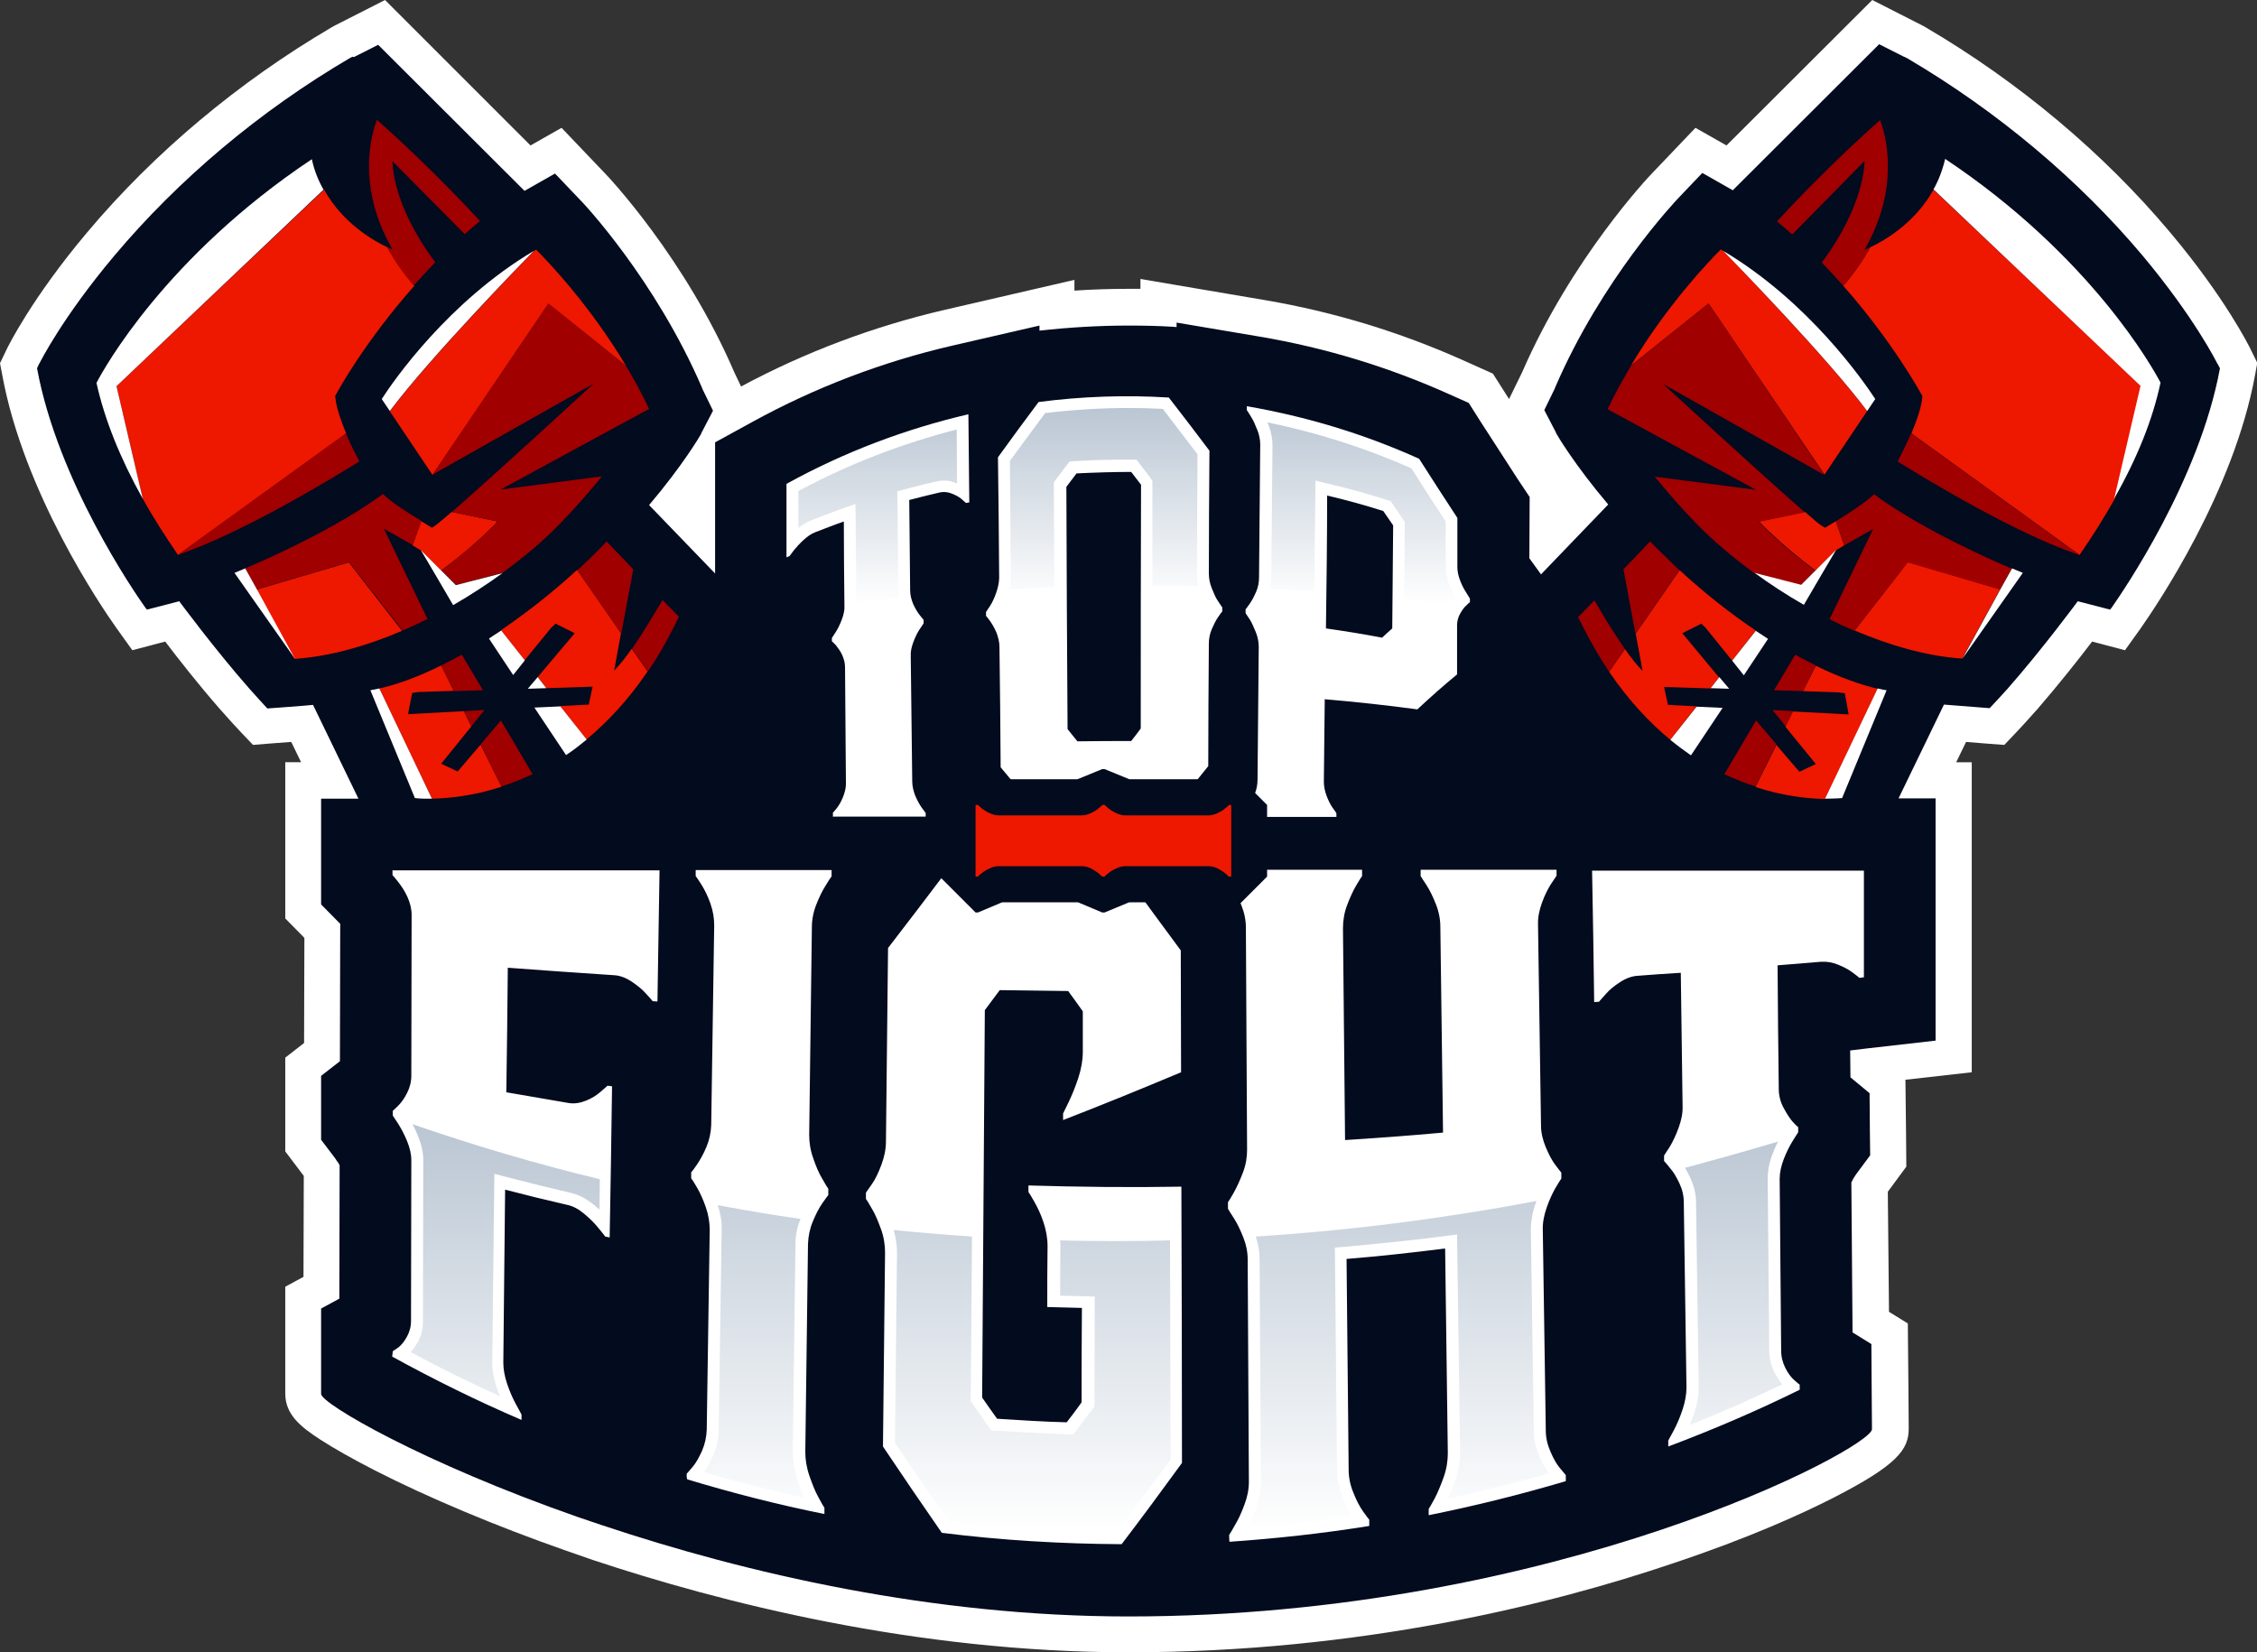 <?xml version="1.0" encoding="utf-8"?>
<!-- Generator: Adobe Illustrator 26.1.0, SVG Export Plug-In . SVG Version: 6.00 Build 0)  -->
<svg version="1.1" id="Vrstva_1" xmlns="http://www.w3.org/2000/svg" xmlns:xlink="http://www.w3.org/1999/xlink" x="0px" y="0px"
	 viewBox="0 0 755.6 553.2" style="enable-background:new 0 0 755.6 553.2;" xml:space="preserve">
<rect x="0" y="0" width="755.6" height="553.2" fill="#333333" stroke="none"/>
<style type="text/css">
	.st0{fill:#FFFFFF;}
	.st1{fill:#030B1E;}
	.st2{fill:url(#k_00000072995290856153261770000011085054448439912856_);}
	.st3{fill:url(#m_00000147941550698707832800000018218437575101816972_);}
	.st4{fill:#EE1700;}
	.st5{fill:#A00000;}
</style>
<g id="a">
</g>
<path id="f" class="st0" d="M377.8,553.2c-71.6,0-136.9-16.8-179.3-30.9l-9.2-3.2c-23.1-8.1-45.8-17.6-63.8-26.8
	c-7.4-3.8-13.8-7.4-18.4-10.4c-6.1-4-11.6-8.1-11.6-15.3v-35.8l6.1-3.3l0.1-33.8l-6.2-8.2v-31.4l6.3-4.9l0.1-35.2l-6.4-6.5v-52.3
	h5.3l-3.3-6.8c-3.1,0.2-12.8,1-12.8,1l-3.9-4.1c-1.9-2-4-4.3-6.2-6.8l-0.9-1v0c-7.1-8.1-14-16.9-18.4-22.7l-11,2.9l-5.3-7.4
	c-5.2-7.3-31.1-45.4-38.3-85L0,121.6l2.6-5.4c0.1-0.1,7.9-16.2,26.5-38.3c22.4-26.7,50.8-50.5,82-68.8l0.7-0.4L128.9,0l48.7,48.7
	l10.4-5.9L202.5,58c1.1,1.1,26.9,28.4,43.4,66.8l2.2,4.6c21.4-11.5,44.3-20.1,67.9-25.6l43.7-10.1l0,3.6c6-0.4,12-0.6,18-0.6
	c1.4,0,2.8,0,4.1,0l0-3.3l41.8,7.1c22.9,3.9,45.2,10.7,66.4,20.2l9.8,4.4l5.4,8.5l4.4-9C526.2,86.4,552,59.1,553.1,58l14.5-15.2
	l10.4,5.9L626.8,0l17.1,8.7l0.7,0.4c31.2,18.3,59.6,42.1,82,68.8c18.5,22,26.4,38.2,26.5,38.3l2.6,5.3l-0.7,3.8
	c-7.2,39.6-33.2,77.7-38.3,85l-5.3,7.4l-11-2.9c-4.4,5.8-11.3,14.5-18.3,22.6v0l-1,1.1c-2.3,2.6-4.3,4.8-6.2,6.8l-3.9,4.1
	c0,0-9.7-0.7-12.8-1l-3.3,6.8h5.2v103.8l-22.2,2.5l0.2,17.1l0.1,12l-6.2,8.4l0.4,40.2l6.3,3.9l0.2,21.5l0.1,13.7
	c0,7-3.8,12.2-25.3,23.2c-10.4,5.3-28.1,13.4-53.6,21.9C519.7,537.1,455.4,553.2,377.8,553.2L377.8,553.2z"/>
<path id="g" class="st1" d="M742.4,121.8l-0.2-0.3c-0.1-0.2-7.5-15.1-24.8-35.8c-21.5-25.6-48.8-48.5-78.9-66.2l-0.4-0.2l-0.4-0.2
	l-0.5-0.2l-8.1-4.1l-49,48.9l-10.2-5.8l-8.1,8.5c-1,1.1-25.5,26.9-41.2,63.4l0,0.1l-3.6,7.4l3.8,7.3l0.2,0.5
	c0.3,0.6,6.2,10.6,17.4,23.8l-22.5,23.4l-3.9-5.4l0.1-20.5l-4-6c-3.7-5.7-7.7-11.9-12.6-19.5l-3.8-6l-6.5-2.9
	c-20.2-9.1-41.6-15.6-63.5-19.3l-27.8-4.7v1.5l-1.2-0.1c-4.9-0.3-9.9-0.4-14.9-0.4c-9.9,0-20,0.6-29.8,1.7l0-1.7l-29.1,6.7
	c-23.4,5.4-46,14-67.1,25.6l-12.4,6.8v43.9l-22.1-22.9c11.2-13.2,17.1-23.2,17.4-23.8l0.2-0.5l3.8-7.3l-3.6-7.4l0-0.1
	c-15.7-36.5-40.1-62.4-41.2-63.4l-8.1-8.5l-10.2,5.8l-49-48.9l-8.1,4.1L118,19l-0.4,0.2l-0.4,0.2C87,37.1,59.8,60,38.2,85.7
	c-17.4,20.7-24.8,35.6-24.9,35.8l-0.2,0.3l-0.7,1.5c6.9,37.6,32.5,74.9,36.3,80.2l0.5,0.6l0,0l10.8-2.8c0,0,11.8,16,23.6,29.4l0,0
	c2,2.3,4,4.4,5.9,6.5c0,0,13.8-1,15.3-1.2l15.2,31.4h-12.5v35.4l6.4,6.5l-0.1,46l-6.3,4.9v21.4l4.7,6.2c0.2,0.4,0.6,0.9,1.1,1.6
	c0,0,0.2,0.3,0.4,0.8l-0.1,44.6l-6.1,3.3v28.6c0,3.2,33.8,23,86.2,41.3l8,2.7c48.2,16.1,110.4,30.5,176.1,30.5
	c143.4,0,248.9-56.4,248.9-62.7l-0.1-13.6l-0.1-14.9l-6.3-3.9l-0.4-50.2c0.4-0.8,0.6-1.2,0.6-1.2c0.5-0.8,0.8-1.3,1.1-1.7l4.6-6.2
	l-0.1-8l-0.1-12.8l-6.4-5.3l-0.1-9l5.8-0.7l22.8-2.6v-81.1h-12.4l15.2-31.4c1.5,0.1,15.3,1.2,15.3,1.2c1.9-2,3.9-4.2,5.9-6.4l0,0
	c11.8-13.4,23.6-29.4,23.6-29.4l10.8,2.8l0,0l0.5-0.6c3.7-5.3,29.4-42.6,36.3-80.2L742.4,121.8L742.4,121.8z"/>
<path id="h" class="st0" d="M278.8,272.2c0.2-0.2,0.6-0.8,1.4-1.7c0.7-0.9,1.4-2.1,2-3.6s1-3,1-4.4c-0.1-13.1-0.2-26.2-0.3-39.2
	c0-1.4-0.4-2.8-1-4.1s-1.4-2.3-2-3.1c-0.7-0.8-1.2-1.2-1.4-1.4c0-0.4,0-0.8,0-1.1c0.2-0.3,0.6-0.9,1.3-2c0.7-1.1,1.4-2.5,2-4.1
	c0.6-1.6,1-3.2,0.9-4.6c-0.1-9.4-0.2-18.9-0.2-28.3c-3.2,1.1-6.4,2.4-9.6,3.6c-1.3,0.5-2.6,1.4-3.9,2.6s-2.4,2.4-3.2,3.4
	c-0.8,1.1-1.3,1.7-1.5,2c-0.3,0.1-0.7,0.3-1,0.4V162c19.4-10.7,39.9-18.4,60.9-23.3c0.1,9.9,0.2,19.7,0.3,29.5
	c-0.4,0.1-0.7,0.1-1.1,0.2c-0.2-0.2-0.8-0.7-1.6-1.4s-2-1.3-3.3-1.8c-1.3-0.5-2.7-0.6-4-0.3c-3.4,0.8-6.7,1.6-10.1,2.5
	c0.1,10.1,0.2,20.2,0.3,30.3c0,1.5,0.4,3,1,4.5c0.7,1.5,1.4,2.7,2.1,3.6s1.2,1.5,1.4,1.7c0,0.4,0,0.8,0,1.2c-0.2,0.3-0.6,1-1.4,2.1
	c-0.7,1.1-1.4,2.5-2,4.1c-0.6,1.6-1,3.2-0.9,4.8c0.2,14,0.3,28,0.5,42c0,1.5,0.4,3.1,1,4.7c0.7,1.6,1.4,2.9,2.1,3.9
	c0.7,1,1.2,1.6,1.4,1.9c0,0.4,0,0.8,0,1.2h-31.1C278.9,273,278.9,272.6,278.8,272.2L278.8,272.2z M335,256.9
	c-0.1-13.4-0.2-26.9-0.4-40.3c0-1.6-0.4-3.2-1-4.8c-0.7-1.6-1.4-2.8-2.1-3.8c-0.7-1-1.2-1.6-1.4-1.8c0-0.4,0-0.9,0-1.3
	c0.2-0.3,0.7-1,1.4-2.1s1.4-2.6,2-4.3c0.6-1.8,1-3.5,1-5.1c-0.1-13.4-0.2-26.9-0.4-40.3c4.5-6.2,9-12.4,13.6-18.5
	c14.5-1.9,29.1-2.4,43.6-1.5c4.5,5.8,9.1,11.8,13.6,17.8c-0.1,13.7-0.2,27.4-0.2,41c0,1.7,0.3,3.4,1,5.1s1.3,3.2,2.1,4.3
	c0.7,1.1,1.2,1.8,1.4,2.1c0,0.4,0,0.9,0,1.3c-0.2,0.2-0.7,0.9-1.4,1.9c-0.7,1-1.4,2.4-2.1,4c-0.7,1.6-1,3.3-1,4.9
	c-0.1,13.7-0.2,27.4-0.2,41c-4.5,5.5-8.9,11.1-13.4,16.8h-42.3C344.1,267.8,339.5,262.3,335,256.9L335,256.9z M360.7,248.2
	c6-0.1,12-0.1,18-0.1c1.1-1.4,2.2-2.8,3.2-4.2c0-27.2,0-54.4,0.1-81.6c-1.1-1.4-2.2-2.9-3.3-4.3c-6.1,0-12.2,0.2-18.3,0.5
	c-1.1,1.5-2.3,3-3.4,4.5c0.1,27,0.2,54.1,0.4,81.1C358.4,245.4,359.6,246.8,360.7,248.2L360.7,248.2z M416.5,272.1
	c0.2-0.2,0.7-0.9,1.4-2c0.7-1.1,1.4-2.4,2.1-4.1s1-3.3,1-5c0.1-14.8,0.3-29.6,0.4-44.4c0-1.6-0.3-3.3-1-5c-0.7-1.7-1.3-3.1-2-4.2
	c-0.7-1.1-1.2-1.8-1.4-2.1c0-0.4,0-0.9,0-1.3c0.2-0.2,0.7-0.9,1.4-1.9s1.4-2.3,2.1-3.9c0.7-1.6,1-3.2,1-4.9
	c0.1-14.8,0.3-29.6,0.4-44.4c0-1.6-0.3-3.3-1-5s-1.3-3.2-2.1-4.4c-0.7-1.2-1.2-1.9-1.4-2.2c0-0.4,0-0.9,0-1.3
	c19.7,3.4,39.1,9.2,57.7,17.6c4.3,6.7,8.5,13.3,12.8,19.8c0,5.5,0,11,0,16.5c0,1.4,0.3,2.8,0.9,4.4c0.6,1.6,1.3,2.9,2,4
	s1.1,1.8,1.3,2.1v1.2c-0.2,0.1-0.6,0.5-1.3,1.2c-0.7,0.6-1.3,1.5-2,2.7c-0.6,1.1-1,2.4-1,3.8c0,5.5,0,11,0,16.5
	c-4.4,3.6-8.8,7.5-13.3,11.7c-10.3-1.4-20.6-2.5-31-3.4c-0.1,9.2-0.2,18.3-0.3,27.5c0,1.6,0.3,3.2,0.9,4.8c0.6,1.6,1.3,3,2,4
	c0.7,1,1.2,1.6,1.3,1.9c0,0.4,0,0.8,0,1.2h-31.2C416.5,272.9,416.5,272.5,416.5,272.1L416.5,272.1z M443.9,210.4
	c6.3,0.9,12.6,1.9,18.8,3.1c1.1-1,2.2-2.1,3.4-3.1c0.1-11.5,0.2-23,0.3-34.5c-1.1-1.6-2.2-3.2-3.3-4.8c-6.2-2-12.5-3.7-18.8-5.2
	C444.3,180.7,444.1,195.6,443.9,210.4L443.9,210.4z"/>
<path id="i" class="st0" d="M131.5,452.4c0.3-0.2,0.9-0.6,1.9-1.3c1-0.8,1.9-1.9,2.8-3.5c0.9-1.6,1.4-3.4,1.4-5.3
	c0-18,0.1-36,0.1-53.9c0-2-0.5-4.1-1.4-6.3c-0.9-2.2-1.9-4.1-2.9-5.7c-1-1.5-1.6-2.5-1.9-2.9v-1.6c0.3-0.2,0.9-0.8,1.9-1.8
	c1-1,2-2.4,2.9-4.2c0.9-1.8,1.4-3.7,1.4-5.7c0-18,0.1-36,0.1-53.9c0-2-0.5-4-1.4-6s-2-3.6-3-4.9c-1-1.3-1.7-2.1-2-2.4v-1.6h89.4
	c-0.2,14.6-0.5,29.3-0.7,43.9c-0.5,0-1-0.1-1.6-0.1c-0.3-0.4-1.1-1.3-2.3-2.6c-1.2-1.4-2.9-2.7-4.8-4c-2-1.3-3.9-2-5.9-2.1
	c-11.9-0.8-23.7-1.6-35.5-2.5c-0.1,13.9-0.3,27.8-0.5,41.7c7,1.2,13.9,2.4,20.9,3.6c1.9,0.3,3.8,0,5.8-0.8s3.5-1.8,4.8-2.9
	s2.1-1.8,2.4-2.1c0.5,0.1,1,0.1,1.5,0.2c-0.2,16.9-0.5,33.7-0.8,50.6c-0.5-0.1-1-0.2-1.5-0.3c-0.3-0.4-1-1.4-2.3-2.9
	c-1.2-1.5-2.8-3.1-4.7-4.7c-1.9-1.6-3.8-2.6-5.7-3c-7-1.6-13.9-3.3-20.8-5.1c-0.2,19.3-0.4,38.6-0.6,57.9c0,2.2,0.4,4.5,1.3,7.2
	c0.9,2.6,1.9,4.9,2.9,6.7c1,1.8,1.6,3,1.9,3.5c0,0.6,0,1.2,0,1.8c-14.7-6.3-29.1-13.4-43.3-21.2L131.5,452.4L131.5,452.4z
	 M229.9,493.4c0.3-0.3,1-1.1,2-2.3c1.1-1.3,2.1-3.1,3.1-5.3c1-2.3,1.5-4.6,1.6-7.1c0.3-22.3,0.7-44.6,1-66.9c0-2.4-0.4-5-1.3-7.6
	c-0.9-2.6-1.9-4.8-2.9-6.5c-1-1.8-1.7-2.8-2-3.2c0-0.7,0-1.3,0-2c0.3-0.3,1-1.2,2-2.7s2.1-3.4,3.1-5.8c1-2.4,1.5-4.8,1.6-7.3
	c0.3-22.3,0.7-44.6,1-66.9c0-2.4-0.4-4.9-1.3-7.4c-0.9-2.5-1.9-4.5-2.9-6.1c-1-1.6-1.7-2.6-2-3c0-0.6,0-1.3,0-2h45.5l0,2.1
	c-0.3,0.4-1,1.4-2,3.1c-1.1,1.7-2.1,3.8-3.1,6.3s-1.5,5.1-1.5,7.6c-0.3,23.2-0.6,46.4-0.9,69.6c0,2.5,0.4,5.2,1.4,7.9
	c0.9,2.7,1.9,5,3,6.8c1,1.8,1.7,2.9,2,3.3c0,0.7,0,1.4,0,2.1c-0.3,0.4-1,1.3-2.1,2.9c-1.1,1.6-2.1,3.6-3.1,6c-1,2.4-1.5,4.9-1.6,7.5
	c-0.3,23.2-0.6,46.4-0.9,69.6c0,2.5,0.4,5.2,1.4,8.1c1,2.8,1.9,5.2,3,7.1c1,1.9,1.7,3.1,2,3.5l0,2.1c-15.4-3.1-30.7-7-45.9-11.6
	C229.8,494.7,229.9,494,229.9,493.4L229.9,493.4z M295.6,484.3c0.2-21.6,0.5-43.3,0.7-64.9c0-2.6-0.4-5.3-1.4-8
	c-1-2.7-1.9-4.9-3-6.7c-1-1.8-1.7-2.9-2-3.3c0-0.7,0-1.4,0-2.1c0.3-0.4,1-1.4,2.1-3s2.1-3.7,3.1-6.4s1.5-5.2,1.5-7.9
	c0.2-21.5,0.5-43.1,0.7-64.6c6.6-8.6,13.3-17.3,19.9-26.1h58.4c6.5,9,13.1,18,19.7,26.9c0,13.6,0.1,27.2,0.1,40.8
	c-13.1,5.5-26.3,10.9-39.5,16c0-0.7,0-1.4,0-2.2c0.3-0.6,1-2,2-4.1s2.1-4.8,3.1-7.8c1-3.1,1.5-6,1.5-8.7c0-4.5,0-9.1,0-13.6
	c-1.6-2.3-3.3-4.6-4.9-6.8c-7.6-0.1-15.2-0.2-22.9-0.3c-1.7,2.2-3.3,4.5-5,6.7c-0.3,43.2-0.6,86.5-0.9,129.7c1.7,2.4,3.3,4.8,5,7.1
	c7.8,0.5,15.5,1,23.3,1.2c1.7-2.2,3.4-4.4,5-6.7c0-10.5,0-21,0.1-31.6c-3.9-0.1-7.7-0.2-11.6-0.3c0-6.8,0-13.6,0.1-20.4
	c0-2.7-0.5-5.4-1.4-8.1s-2-4.9-3-6.7c-1-1.8-1.7-2.9-2-3.3c0-0.7,0-1.4,0-2.2c17,0.5,34.1,0.7,51.2,0.4c0.1,30.8,0.2,61.7,0.2,92.5
	c-6.7,9.2-13.4,18.3-20.2,27.2c-20.1-0.1-40.2-1.3-60.2-3.8C308.7,503.7,302.1,494,295.6,484.3L295.6,484.3z M411.5,513.9
	c0.3-0.4,1-1.6,2-3.4c1.1-1.8,2.1-4,3.1-6.7c1-2.6,1.5-5.2,1.5-7.7c-0.1-24.8-0.3-49.6-0.4-74.4c0-2.5-0.5-5-1.5-7.5
	c-1-2.5-2-4.6-3.1-6.3c-1.1-1.7-1.8-2.8-2-3.2c0-0.7,0-1.4,0-2.2c0.3-0.4,1-1.5,2-3.3c1-1.8,2-4,3-6.6c1-2.6,1.4-5.1,1.4-7.6
	c-0.1-24.8-0.3-49.6-0.4-74.4c0-2.5-0.5-5-1.5-7.5s-2-4.7-3-6.5c-1-1.7-1.7-2.8-2-3.2c0-0.7,0-1.4,0-2.2H456c0,0.7,0,1.4,0,2.1
	c-0.3,0.4-1,1.5-2,3.2c-1,1.7-2,3.9-3,6.5s-1.4,5.3-1.4,7.9c0.2,23.6,0.5,47.2,0.7,70.8c11-0.7,21.9-1.5,32.8-2.5
	c-0.3-23-0.6-45.9-0.9-68.9c0-2.5-0.5-5.1-1.5-7.6s-2-4.6-3.1-6.3c-1.1-1.7-1.8-2.7-2-3.1c0-0.7,0-1.4,0-2.1h45.5c0,0.6,0,1.3,0,2
	c-0.3,0.4-0.9,1.4-2,3c-1,1.6-2,3.6-2.9,6.1c-0.9,2.5-1.4,4.9-1.3,7.4c0.3,22.4,0.7,44.7,1,67.1c0,2.5,0.6,4.9,1.6,7.3
	c1,2.4,2,4.3,3.1,5.8c1.1,1.5,1.8,2.3,2.1,2.7c0,0.7,0,1.3,0,2c-0.3,0.4-1,1.5-2,3.2c-1,1.8-2,3.9-2.9,6.5c-0.9,2.6-1.4,5.1-1.3,7.6
	c0.3,22.4,0.7,44.7,1,67.1c0,2.5,0.6,4.8,1.6,7.1c1,2.3,2,4.1,3.1,5.4c1.1,1.3,1.8,2.1,2,2.4c0,0.7,0,1.3,0,2
	c-15.2,4.5-30.5,8.3-45.9,11.4c0-0.7,0-1.4,0-2.1c0.3-0.5,1-1.6,2-3.5c1-1.9,2-4.3,3-7.1c1-2.8,1.4-5.5,1.4-8.1
	c-0.3-22.8-0.6-45.7-0.9-68.5c-11,1.4-21.9,2.6-33,3.5c0.2,23.5,0.5,47,0.7,70.5c0,2.6,0.5,5.2,1.6,7.8c1,2.6,2.1,4.6,3.2,6.2
	c1.1,1.5,1.8,2.5,2.1,2.8c0,0.7,0,1.4,0,2.1c-15.5,2.5-31.1,4.2-46.8,5.3C411.5,515.4,411.5,514.7,411.5,513.9L411.5,513.9z
	 M558.5,482.3c0.3-0.5,0.9-1.6,1.9-3.5c1-1.9,2-4.2,2.9-6.9c0.9-2.7,1.3-5.2,1.3-7.4c-0.3-20.6-0.6-41.2-0.9-61.9
	c0-2.3-0.5-4.4-1.5-6.5s-2-3.8-3.1-5c-1-1.3-1.7-2.1-2-2.4c0-0.6,0-1.2,0-1.8c0.3-0.4,0.9-1.5,2-3.1c1-1.7,2-3.8,2.9-6.3
	c0.9-2.5,1.4-4.9,1.3-7.2c-0.2-14.9-0.4-29.8-0.6-44.6c-4.8,0.3-9.6,0.6-14.4,1c-1.9,0.1-3.9,0.8-5.9,2.1c-2,1.3-3.6,2.6-4.8,4
	c-1.2,1.4-2,2.2-2.3,2.6c-0.5,0-1,0.1-1.6,0.1c-0.2-14.7-0.4-29.4-0.7-44h91v35.7c-0.5,0.1-1,0.1-1.5,0.2c-0.3-0.3-1.1-0.9-2.3-1.8
	c-1.2-0.9-2.8-1.8-4.8-2.6c-1.9-0.8-3.8-1.1-5.7-1c-4.9,0.4-9.7,0.8-14.6,1.2c0.1,13.8,0.2,27.6,0.4,41.4c0,2.1,0.5,4.2,1.5,6.1
	s2,3.5,3,4.7c1,1.1,1.7,1.8,2,2c0,0.6,0,1.1,0,1.7c-0.3,0.4-0.9,1.4-1.9,3c-1,1.6-2,3.6-2.9,5.9c-0.9,2.3-1.4,4.6-1.4,6.7
	c0.2,19.2,0.3,38.3,0.5,57.5c0,2.1,0.5,4,1.4,5.8c0.9,1.8,1.9,3.1,2.9,4c1,0.9,1.6,1.4,1.9,1.6c0,0.6,0,1.1,0,1.7
	c-14.4,7.1-29.1,13.4-44,19C558.5,483.5,558.5,482.9,558.5,482.3L558.5,482.3z"/>
<linearGradient id="k_00000023971877308178404940000001838199761344616095_" gradientUnits="userSpaceOnUse" x1="377.425" y1="416.12" x2="377.425" y2="350.47" gradientTransform="matrix(1 0 0 -1 0 552.78)">
	<stop  offset="0" style="stop-color:#BAC6D3"/>
	<stop  offset="1" style="stop-color:#FFFFFF"/>
</linearGradient>
<path id="k" style="fill:url(#k_00000023971877308178404940000001838199761344616095_);" d="M487.5,200.4c-0.8-1.3-1.6-2.9-2.3-4.6
	c-0.8-2-1.2-4-1.2-5.9l0-15.3c-3.5-5.3-7.2-11-11.5-17.8c-15.5-6.9-31.7-12-48.2-15.4c0.2,0.4,0.3,0.8,0.5,1.2
	c0.8,2.2,1.2,4.4,1.2,6.5l-0.4,44.4c0,1.2-0.2,2.4-0.5,3.6c5,0.2,9.9,0.5,14.9,0.9l0.4-37.1l4.9,1.2c6.4,1.5,12.8,3.3,19,5.3
	l1.3,0.4l4.7,7l-0.2,25.9c5.3,0.5,10.6,1.2,15.9,1.8C486.6,201.6,487.1,201,487.5,200.4C487.5,200.5,487.5,200.4,487.5,200.4
	L487.5,200.4z M401.2,196.2c-0.4-1.5-0.6-2.9-0.5-4.4l0.2-39.7c-4.1-5.4-7.9-10.4-11.6-15.2c-3.8-0.2-7.7-0.3-11.5-0.3
	c-9.3,0-18.7,0.6-27.9,1.7c-3.6,4.9-7.5,10.1-11.8,16l0.3,39c0,1.3-0.1,2.7-0.5,4c5-0.3,10.1-0.5,15.1-0.7l-0.2-35.1l0.8-1.1
	c1.1-1.5,2.3-3,3.4-4.5l1.1-1.4l1.8-0.1c5.9-0.4,11.8-0.5,17.7-0.5h2.9l1.2,1.6c1.1,1.4,2.2,2.9,3.3,4.3l0.8,1.2l0,35.1
	C391,196.1,396.1,196.1,401.2,196.2L401.2,196.2z M320.3,143.8c-18.4,4.7-36.2,11.6-53,20.6v12.4c1.4-1.1,2.7-2,4.1-2.5
	c3.2-1.3,6.5-2.5,9.7-3.7l5.3-1.9l0.3,33.1c4.8-0.6,9.5-1.1,14.3-1.5c-0.1-0.8-0.2-1.6-0.2-2.4l-0.4-33.4l3-0.8
	c3.4-0.9,6.8-1.8,10.2-2.5c0.8-0.2,1.6-0.3,2.4-0.3c1.3,0,2.6,0.2,3.9,0.8c0.2,0.1,0.4,0.1,0.5,0.2L320.3,143.8L320.3,143.8z"/>
<linearGradient id="m_00000116198701203765208210000016158598419743398285_" gradientUnits="userSpaceOnUse" x1="367.08" y1="176.43" x2="367.08" y2="39.6" gradientTransform="matrix(1 0 0 -1 0 552.78)">
	<stop  offset="0" style="stop-color:#BAC6D3"/>
	<stop  offset="1" style="stop-color:#FFFFFF"/>
</linearGradient>
<path id="m" style="fill:url(#m_00000116198701203765208210000016158598419743398285_);" d="M138.1,376.4c0.7,1.2,1.3,2.6,1.9,4.1
	c1.1,2.7,1.7,5.4,1.7,7.9l-0.1,53.9c0,2.7-0.6,5.2-1.9,7.3c-0.7,1.2-1.4,2.2-2.2,3.1c9.8,5.3,19.8,10.2,29.9,14.8
	c-0.4-1-0.8-2-1.1-3c-1-3-1.6-5.9-1.5-8.5l0.7-63l5,1.3c6.9,1.8,13.8,3.5,20.7,5.1c2.5,0.6,5,1.9,7.4,3.8c0.7,0.6,1.4,1.2,2.1,1.8
	l0.1-10.2C179.6,389.7,158.7,383.5,138.1,376.4L138.1,376.4z M565.7,477.1c10.5-4.2,20.8-8.7,31-13.6c-0.9-1-1.7-2.3-2.5-3.7
	c-1.2-2.3-1.9-4.9-1.9-7.7l-0.5-57.5c0-2.6,0.5-5.4,1.6-8.2c0.6-1.5,1.2-3,1.9-4.2c-10.4,3.1-20.8,6-31.2,8.8c0.6,1,1.2,2.1,1.8,3.4
	c1.2,2.6,1.9,5.3,1.9,8.1l0.9,61.9c0,2.7-0.5,5.7-1.5,8.8C566.7,474.6,566.2,475.9,565.7,477.1L565.7,477.1z M267,495.5
	c-1.1-3.2-1.6-6.4-1.6-9.4l0.9-69.6c0-2.9,0.6-5.7,1.7-8.4c-9.3-1.3-18.5-2.9-27.7-4.6c0.9,2.8,1.4,5.6,1.3,8.3l-1,66.9
	c0,3-0.7,5.9-1.9,8.7c-1,2.2-2,4.1-3.1,5.5c11.1,3.2,22.4,6.1,33.8,8.6C268.5,499.8,267.7,497.8,267,495.5L267,495.5z M484.7,501.8
	c11.3-2.5,22.7-5.3,33.8-8.5c-1.1-1.5-2.1-3.3-3.1-5.6c-1.2-2.8-1.9-5.7-1.9-8.7l-1-67.1c0-2.9,0.5-6,1.6-9c0.1-0.3,0.2-0.6,0.3-0.8
	c-31.2,5.9-62.6,9.9-94,11.9c0.9,2.6,1.3,5.2,1.3,7.7l0.4,74.4c0,2.9-0.5,6-1.7,9.1c-0.9,2.4-1.8,4.6-2.8,6.4
	c11.7-0.9,23.4-2.2,35-4c-1.1-1.7-2.2-3.9-3.2-6.5c-1.2-3-1.8-6.1-1.8-9.2l-0.7-74.2l3.7-0.3c10.9-1,22-2.1,32.8-3.5l4.4-0.6l1,73
	c0,3-0.5,6.2-1.6,9.4C486.3,498.1,485.5,500.1,484.7,501.8L484.7,501.8z M391.7,415.3c-12.3,0.3-24.5,0.3-36.8,0
	c0.1,0.7,0.1,1.3,0.1,2l-0.1,16.5c2.6,0.1,5.1,0.1,7.7,0.2l3.9,0.1l-0.1,36.8l-0.8,1.1c-1.7,2.2-3.4,4.5-5.1,6.7l-1.2,1.6l-2.1-0.1
	c-7.8-0.3-15.7-0.7-23.5-1.2l-1.9-0.1l-1.1-1.6c-1.7-2.4-5.7-8.2-5.7-8.2l0.4-55.1c-8.7-0.6-17.5-1.3-26.2-2.2
	c0.7,2.6,1.1,5.1,1.1,7.6l-0.7,63.7c6.9,10.1,12.7,18.6,18.1,26.5c18.5,2.2,37.3,3.4,56,3.6c5.8-7.7,11.8-15.8,18.2-24.5
	L391.7,415.3z"/>
<g id="n">
	<path class="st4" d="M620.9,211.1c11.8,5,24.1,8.6,36,9.4l12.7-23.2l-30.9-9.1L620.9,211.1L620.9,211.1z M609.7,175.9
		c-0.7-0.4-2.6-2-5.4-4.5l-15.4,3.2c0,0,7.2,7.7,18.9,16.4l6.9-6.8l2.7-1.6l-2.8-8.1c-2.1,1.3-3.6,2.2-3.6,2.2L609.7,175.9
		L609.7,175.9z M610.8,158.9l14.3-21.3c-13.7-18.1-44-49.3-48.2-53.6c-0.3-0.1-0.5-0.3-0.8-0.5c-4.3,4.3-18.1,18.8-30.1,38.9
		l26-20.8L610.8,158.9L610.8,158.9z M603.6,231.4l11.9,0.4l2.1,0.3l1.3,7.1l-18.7-1l-2.5,5.1l10.2,12.5l-5.5,2.6l-7.7-9l-7,14.1
		c9.8,3.2,18.1,3.9,23.3,4l17.6-36.9c-5.6-1.3-12.7-3.8-20.7-7.7L603.6,231.4L603.6,231.4z M571.1,210.3l8.8,10.9l7.9-10.1
		c-8.2-5.5-16.8-12.2-25.5-20.2l-14.7,21.2l2.3,12.5c-1.7-1.6-3.8-4.3-5.9-7.3l-5.3,7.6c6.5,9.6,13.5,17,20.5,22.8l8.8-11.2
		l-9.6-0.5l-1.3-6l15.5,0.5l2.9-3.7L563.2,212l6.4-3.2L571.1,210.3L571.1,210.3z M647.3,63.5c-6.3,11.4-16.9,17.3-21.2,19.3
		c-2.3,4.2-5.3,8.6-9,12.9c16.4,18.6,25.5,35.2,26.1,36.2l0.4,0.7l-0.1,0.8c-0.4,3.4-1.9,7.7-3.6,11.7l56.3,40.7
		c4.4-6.4,8.3-12.6,11.8-18.8l8.8-37.7L647.3,63.5L647.3,63.5z"/>
	<path class="st5" d="M546,122.5c-2.7,4.6-5.4,9.4-7.8,14.5l49.7,27l-33.9-4.4c4.1,5,8.9,10.6,14.3,16.1c5.2,5.3,11.7,10.8,19,16.2
		l15.6,4l4.8-4.8c-11.8-8.7-18.9-16.4-18.9-16.4l15.4-3.2c-13.7-11.9-47.5-43-47.5-43l54,30.5L572,101.6L546,122.5L546,122.5z
		 M624.2,53.9c0,0,0.5,14.1-14.3,34c2.5,2.6,4.9,5.2,7.2,7.8c3.7-4.4,6.7-8.7,9-12.9c-1.2,0.5-1.9,0.8-1.9,0.8
		c13.8-23.8,5.2-43.4,5.2-43.4c-4.4,3.9-19.1,17.2-34.5,33.9c1.7,1.4,3.4,2.9,5.1,4.4L624.2,53.9z M639.8,145.1
		c-1.6,3.8-3.4,7.2-4.5,9.4c8.2,5.1,39,24,60.8,31.3L639.8,145.1L639.8,145.1z M614.6,174.5l2.8,8.1l9.7-5.5l-14.6,30.2
		c2.7,1.4,5.5,2.7,8.3,3.9l17.9-22.9l30.9,9.1l3.9-7c-15.7-6.7-33.4-15.6-46.1-24.9C624.7,168.1,618.6,172.1,614.6,174.5
		L614.6,174.5z M552.4,181.3l-8.9,9.3l4,21.5l14.7-21.2C559.1,187.9,555.8,184.7,552.4,181.3z M528.3,206.6c0.4,0.7,0.9,1.8,1.6,3.2
		c2.8,5.5,5.7,10.5,8.8,15.1l5.3-7.6c-3.6-5.1-7.4-11.4-10.2-16.3L528.3,206.6L528.3,206.6z M593.9,231.1l9.7,0.3l4.3-8.6
		c-2.2-1.1-4.6-2.3-6.9-3.6L593.9,231.1L593.9,231.1z M577.3,259.2c3.6,1.7,7.1,3.1,10.4,4.1l7-14.1l-6.8-8L577.3,259.2L577.3,259.2
		z M597.8,243.2l2.5-5.1l-6.9-0.4L597.8,243.2L597.8,243.2z"/>
	<path class="st0" d="M627.8,133.6c-4-6.1-22.3-32.6-50.9-49.6c4.2,4.3,34.6,35.5,48.2,53.6L627.8,133.6z M723.3,128.1
		c-2.4-4.6-23.2-42.3-72.1-74.9c-0.9,3.8-2.2,7.2-3.9,10.2l69.3,65.8l-8.8,37.7C715.5,153.4,720.7,140.4,723.3,128.1L723.3,128.1z
		 M672.1,230.7L672.1,230.7z M669.7,197.3l-12.7,23.2l15.7-22.3l4.5-6.4c-1.2-0.5-2.4-1-3.6-1.5L669.7,197.3L669.7,197.3z
		 M559.2,247.7c2.3,1.9,4.6,3.6,6.9,5.2l10.6-15.9l-8.7-0.4L559.2,247.7z M579.9,221.2l3.9,4.9l8.1-12.2c-1.4-0.9-2.7-1.8-4.1-2.7
		L579.9,221.2L579.9,221.2z M572.7,230.4l6.2,0.2l-3.3-3.9L572.7,230.4L572.7,230.4z M611,267.4c3.6,0,5.7-0.2,5.7-0.2l14.9-36.1
		c-1-0.1-2-0.4-3-0.6L611,267.4L611,267.4z M607.8,191l-4.8,4.8l-15.6-4c5.1,3.7,10.7,7.4,16.5,10.7l5.9-10.1l4.9-8.3L607.8,191
		L607.8,191z"/>
</g>
<g id="o">
	<path class="st4" d="M116.8,188.3l-30.9,9.1l12.7,23.2c11.9-0.8,24.3-4.4,36-9.4L116.8,188.3L116.8,188.3z M144.6,176.7
		c0,0-1.5-0.9-3.6-2.2l-2.9,8.1l2.7,1.6l6.9,6.8c11.8-8.7,18.9-16.4,18.9-16.4l-15.4-3.2c-2.8,2.4-4.7,4-5.4,4.5L144.6,176.7
		L144.6,176.7z M183.6,101.7l26,20.8c-12-20.1-25.8-34.6-30.1-38.9c-0.3,0.1-0.5,0.3-0.8,0.5c-4.2,4.3-34.6,35.5-48.2,53.6
		l14.3,21.3L183.6,101.7L183.6,101.7z M147.7,222.8c-8.1,4-15.2,6.5-20.7,7.7l17.6,36.9c5.2-0.1,13.5-0.8,23.3-4l-7-14.1l-7.7,9
		l-5.5-2.6l10.1-12.5l-2.5-5.1l-18.7,1l1.4-7.1l2-0.3l11.9-0.4L147.7,222.8L147.7,222.8z M186,208.8l6.4,3.2L180,226.7l2.9,3.7
		l15.5-0.5l-1.3,6l-9.6,0.5l8.8,11.2c7-5.8,14-13.2,20.5-22.8l-5.3-7.6c-2.1,3-4.2,5.6-5.9,7.3l2.3-12.5l-14.7-21.2
		c-8.7,8-17.4,14.7-25.5,20.2l7.9,10.1l8.9-10.9L186,208.8L186,208.8z M39,129.3l8.8,37.7c3.4,6.1,7.4,12.4,11.8,18.8l56.3-40.7
		c-1.7-4-3.2-8.3-3.6-11.7l-0.1-0.8l0.4-0.7c0.5-1,9.6-17.6,26.1-36.2c-3.7-4.4-6.7-8.7-9-12.9c-4.3-2-14.9-7.9-21.2-19.3L39,129.3
		L39,129.3z"/>
	<path class="st5" d="M183.6,101.6l-38.8,57.3l54-30.5c0,0-33.8,31.1-47.5,43l15.4,3.2c0,0-7.2,7.7-18.9,16.4l4.8,4.8l15.6-4
		c7.4-5.4,13.9-10.9,19-16.2c5.5-5.6,10.2-11.1,14.3-16.1l-33.9,4.4l49.7-27c-2.4-5.1-5-9.9-7.8-14.5L183.6,101.6L183.6,101.6z
		 M155.6,78.4c1.6-1.5,3.3-2.9,5.1-4.4c-15.4-16.7-30.1-30-34.5-33.9c0,0-8.6,19.6,5.2,43.4c0,0-0.7-0.3-1.9-0.8
		c2.3,4.2,5.3,8.6,9,12.9c2.3-2.6,4.7-5.1,7.2-7.8C130.9,68,131.4,54,131.4,54L155.6,78.4L155.6,78.4z M59.5,185.8
		c21.8-7.4,52.6-26.2,60.8-31.3c-1.1-2.1-2.9-5.6-4.5-9.4L59.5,185.8z M128.2,165.4c-12.7,9.3-30.4,18.2-46.1,24.9l3.9,7l30.9-9.1
		l17.9,22.9c2.8-1.2,5.6-2.5,8.3-3.9l-14.6-30.2l9.7,5.5l2.9-8.1C137.1,172.1,130.9,168.1,128.2,165.4L128.2,165.4z M193.3,190.9
		l14.7,21.2l4-21.5l-8.9-9.3C199.9,184.7,196.6,187.9,193.3,190.9z M221.8,200.9c-2.9,4.9-6.7,11.2-10.2,16.3l5.3,7.6
		c3.1-4.5,6-9.5,8.8-15.1c0.7-1.4,1.2-2.5,1.6-3.2L221.8,200.9L221.8,200.9z M154.6,219.2c-2.4,1.3-4.7,2.5-6.9,3.6l4.3,8.6l9.7-0.3
		L154.6,219.2L154.6,219.2z M167.7,241.2l-6.8,8l7,14.1c3.3-1.1,6.8-2.4,10.4-4.1L167.7,241.2z M162.2,237.7l-6.9,0.4l2.5,5.1
		L162.2,237.7L162.2,237.7z"/>
	<path class="st0" d="M130.5,137.6c13.6-18.1,44-49.3,48.2-53.6c-28.6,17-47,43.5-50.9,49.6L130.5,137.6z M47.8,167L39,129.3
		l69.3-65.8c-1.7-3-3.1-6.4-3.9-10.2c-48.9,32.6-69.7,70.2-72.1,74.9C35,140.4,40.2,153.4,47.8,167L47.8,167z M83.6,230.7
		L83.6,230.7z M82.1,190.3c-1.2,0.5-2.4,1-3.6,1.5l4.5,6.4l15.7,22.3l-12.7-23.2L82.1,190.3L82.1,190.3z M187.6,236.5l-8.7,0.4
		l10.6,15.9c2.3-1.5,4.6-3.3,6.9-5.2L187.6,236.5z M167.8,211.1c-1.4,0.9-2.8,1.8-4.1,2.7l8.1,12.2l3.9-4.9L167.8,211.1L167.8,211.1
		z M180,226.7l-3.3,3.9l6.2-0.2L180,226.7L180,226.7z M127,230.5c-1.1,0.2-2.1,0.4-3,0.6l14.9,36.1c0,0,2.1,0.3,5.7,0.2L127,230.5z
		 M140.9,184.2l4.9,8.3l5.9,10.1c5.9-3.4,11.4-7,16.5-10.7l-15.6,4l-4.8-4.8L140.9,184.2L140.9,184.2z"/>
</g>
<g id="p">
	<path class="st1" d="M411.5,305.5l-8.2-3.4h-0.2c0.1,0.1,0.1,0.1,0.2,0.2c-0.1,0-0.1-0.1-0.2-0.2h-24.8c-0.1,0.1-0.2,0.1-0.2,0.2
		c0.1-0.1,0.2-0.1,0.2-0.2H378l-8.2,3.4H369l-8.1-3.4h-0.2c0.1,0.1,0.1,0.1,0.2,0.2c-0.1,0-0.1-0.1-0.2-0.2h-24.9
		c-0.1,0.1-0.2,0.1-0.2,0.2c0.1-0.1,0.1-0.1,0.2-0.2h-0.3l-8.1,3.4h-0.8l-12-12v-24l12-12h0.8l8.2,3.4h0.2c-0.1-0.1-0.1-0.1-0.2-0.2
		c0.1,0.1,0.1,0.1,0.2,0.2h24.8c0.1-0.1,0.2-0.1,0.2-0.2c-0.1,0.1-0.2,0.1-0.2,0.2h0.1l8.3-3.4h0.8l8.3,3.4h0.1
		c-0.1-0.1-0.1-0.1-0.2-0.2c0.1,0.1,0.2,0.1,0.2,0.2h24.8c0.1-0.1,0.2-0.1,0.2-0.2c-0.1,0.1-0.2,0.2-0.2,0.2h0.1l8.3-3.4h0.8l12,12
		v24l-12,12H411.5L411.5,305.5z"/>
	<path class="st4" d="M327.4,269.5c0.2,0.2,0.6,0.5,1.2,1.1c0.7,0.5,1.5,1.1,2.6,1.6s2.1,0.8,3.1,0.8h27.9c1,0,2-0.3,3.1-0.8
		c1-0.5,1.9-1,2.5-1.6c0.7-0.5,1.1-0.9,1.2-1.1h0.8c0.2,0.2,0.6,0.5,1.2,1.1c0.7,0.5,1.5,1.1,2.6,1.6s2.1,0.8,3.1,0.8h27.9
		c1,0,2-0.3,3.1-0.8c1-0.5,1.9-1,2.5-1.6c0.7-0.5,1.1-0.9,1.2-1.1h0.8v24h-0.8c-0.2-0.2-0.6-0.5-1.2-1.1c-0.7-0.5-1.5-1.1-2.5-1.6
		s-2-0.8-3.1-0.8h-27.9c-1,0-2.1,0.3-3.1,0.8c-1.1,0.5-1.9,1-2.6,1.6c-0.7,0.5-1.1,0.9-1.2,1.1H369c-0.2-0.2-0.6-0.5-1.2-1.1
		c-0.7-0.5-1.5-1.1-2.5-1.6s-2-0.8-3.1-0.8h-27.9c-1,0-2.1,0.3-3.1,0.8c-1.1,0.5-1.9,1-2.6,1.6c-0.7,0.5-1.1,0.9-1.2,1.1h-0.8v-24
		H327.4L327.4,269.5z"/>
</g>
</svg>
